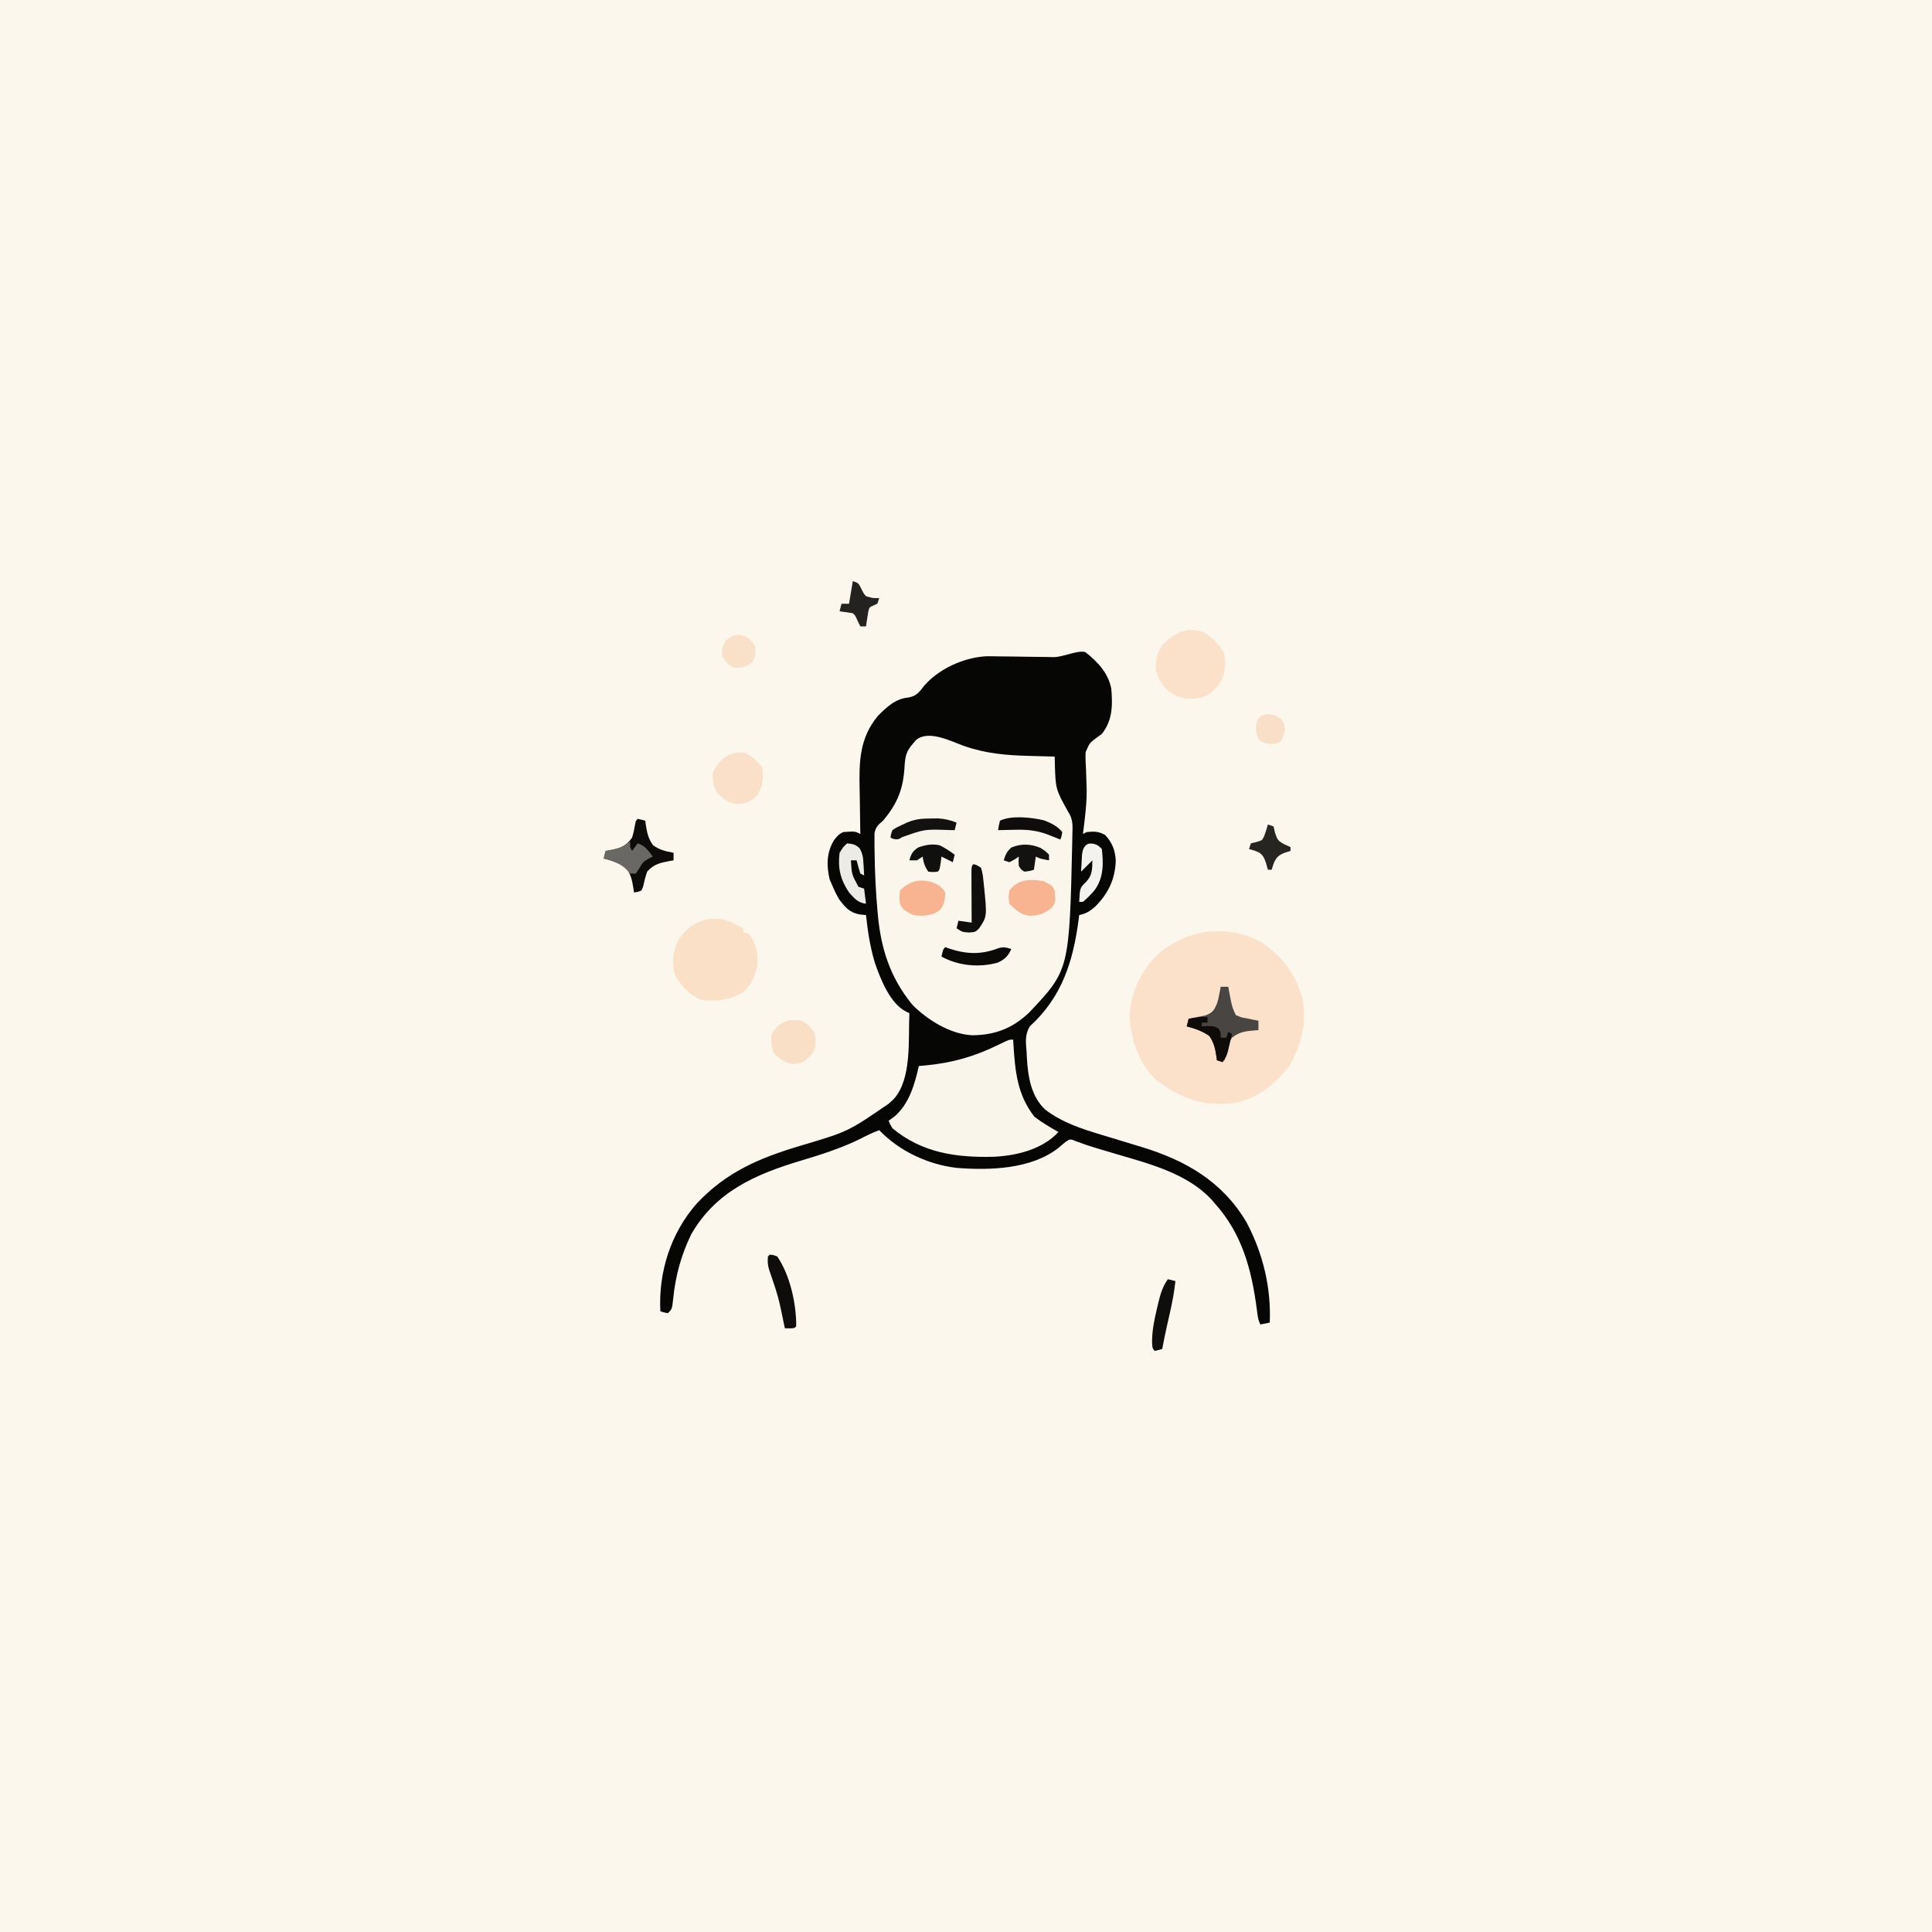 <svg version="1.1" xmlns="http://www.w3.org/2000/svg" width="1024" height="1024">
<rect width="100%" height="100%" fill="#808080" stroke="none"/>
<path d="M0 0 C337.92 0 675.84 0 1024 0 C1024 337.92 1024 675.84 1024 1024 C686.08 1024 348.16 1024 0 1024 C0 686.08 0 348.16 0 0 Z " fill="#FCF7EC" transform="translate(0,0)"/>
<path d="M0 0 C6.47 5.04 12.19 11.08 13.78 19.39 C14.56 28.25 14.47 36.17 8.78 43.39 C8.13 43.85 7.49 44.32 6.82 44.8 C2.31 48.08 2.31 48.08 0.17 53.06 C0.06 56.26 0.19 59.38 0.41 62.57 C0.49 64.89 0.57 67.2 0.63 69.52 C0.67 70.67 0.71 71.82 0.75 73 C0.8 78.05 0.35 83 -0.22 88.01 C-0.31 88.86 -0.41 89.72 -0.51 90.59 C-0.73 92.53 -0.97 94.46 -1.22 96.39 C-0.56 96.06 0.1 95.73 0.78 95.39 C4.72 95.01 7.05 94.97 10.53 96.95 C14.3 101.03 15.93 105.18 16.16 110.7 C15.76 120.53 12.13 128.08 5.2 134.96 C2.48 137.36 0.3 138.67 -3.22 139.39 C-3.33 140.26 -3.44 141.13 -3.55 142.03 C-6.51 164.28 -12.48 182.94 -29.37 198.35 C-32.16 202.93 -31.48 206.98 -31.09 212.2 C-31.04 213.16 -31 214.12 -30.95 215.11 C-30.35 225 -28.8 235.43 -21.22 242.51 C-12.45 249.21 -2.11 252.66 8.33 255.77 C10.46 256.4 12.58 257.05 14.69 257.7 C19.7 259.24 24.72 260.76 29.74 262.28 C53.25 269.42 72.72 280.6 85.49 302.29 C94.19 318.73 98.55 336.83 97.78 355.39 C96.13 355.72 94.48 356.05 92.78 356.39 C91.43 353.69 91.27 350.97 90.88 348.01 C88.11 327.23 83.12 308.33 68.78 292.39 C68.25 291.76 67.72 291.14 67.18 290.5 C54.45 276.52 34.44 271.34 16.91 266.2 C14.75 265.56 12.59 264.92 10.44 264.28 C9.07 263.87 7.69 263.46 6.32 263.06 C2.65 261.98 -0.92 260.77 -4.49 259.43 C-8.02 257.98 -8.02 257.98 -10.23 259.46 C-11.52 260.48 -12.78 261.54 -14.02 262.63 C-28.46 274.17 -50.72 274.76 -68.22 273.39 C-83.47 271.58 -98.59 264.49 -109.22 253.39 C-112.44 254.63 -115.48 256.01 -118.53 257.64 C-128.91 262.83 -139.8 266.29 -150.89 269.61 C-174.73 276.76 -195.85 285.92 -208.84 308.57 C-214.17 319.44 -217.26 330.89 -218.43 342.87 C-219.01 348.18 -219.01 348.18 -221.22 350.39 C-223.34 350.01 -223.34 350.01 -225.22 349.39 C-226.28 328.63 -219.77 308.1 -205.97 292.32 C-190.2 275.5 -172.73 268.17 -151.1 261.69 C-125.79 254.2 -125.79 254.2 -104.22 239.39 C-103.35 238.6 -102.48 237.81 -101.59 236.99 C-91.76 226.19 -93.9 205.22 -93.22 191.39 C-93.84 191.09 -94.47 190.8 -95.11 190.5 C-103.58 186.04 -108.39 173.54 -111.41 165.04 C-114 156.57 -115.28 148.17 -116.22 139.39 C-117.3 139.28 -118.38 139.18 -119.49 139.08 C-124.83 138.09 -126.98 135.57 -130.22 131.39 C-131.82 128.81 -133.07 126.19 -134.22 123.39 C-134.63 122.46 -135.04 121.53 -135.47 120.57 C-137.18 113.32 -137.19 106.51 -133.35 99.98 C-131.79 97.79 -130.69 96.52 -128.22 95.39 C-122.07 94.96 -122.07 94.96 -119.22 96.39 C-119.24 95.16 -119.27 93.93 -119.3 92.66 C-119.39 88.04 -119.45 83.41 -119.49 78.78 C-119.52 76.79 -119.55 74.8 -119.6 72.81 C-119.91 58.21 -119.72 45.6 -109.91 33.82 C-105.14 29.02 -100.58 24.68 -93.66 24.07 C-89.1 23.16 -87.98 21.1 -85.16 17.58 C-77.38 8.77 -64.47 2.97 -52.78 2.23 C-50.06 2.21 -47.34 2.24 -44.62 2.3 C-42.58 2.32 -40.54 2.34 -38.51 2.36 C-35.32 2.4 -32.14 2.45 -28.96 2.5 C-25.87 2.55 -22.78 2.58 -19.68 2.61 C-18.74 2.63 -17.79 2.65 -16.82 2.68 C-11.71 2.71 -4.12 -1.14 0 0 Z " fill="#060605" transform="translate(575.219,345.613)"/>
<path d="M0 0 C11.4 3.97 22.2 4.95 34.23 5.24 C35.58 5.28 36.92 5.32 38.27 5.36 C41.53 5.45 44.78 5.54 48.04 5.62 C48.07 6.64 48.09 7.67 48.12 8.73 C48.5 22.84 48.5 22.84 55.15 34.82 C57.9 38.89 57.56 42.32 57.42 47.12 C57.4 48.06 57.39 49.01 57.37 49.99 C55.84 118.76 55.84 118.76 34.4 141.39 C25.64 149.67 16.42 153.22 4.42 153.32 C-7.15 152.83 -19.4 145.25 -27.4 137.14 C-39.1 122.86 -44.12 107.37 -45.71 89.12 C-45.77 88.46 -45.83 87.8 -45.89 87.13 C-46.81 76.9 -47.29 66.69 -47.4 56.43 C-47.42 55.2 -47.44 53.97 -47.46 52.71 C-47.46 51.57 -47.46 50.43 -47.46 49.26 C-47.46 48.26 -47.46 47.27 -47.46 46.24 C-46.82 42.9 -45.5 41.8 -42.96 39.62 C-35.23 30.46 -32.17 22.69 -31.52 10.8 C-31.21 5.41 -30.56 2.64 -26.96 -1.38 C-26.44 -1.98 -25.93 -2.58 -25.4 -3.2 C-18.73 -8.71 -6.95 -2.49 0 0 Z " fill="#FAF6EB" transform="translate(510.959,395.385)"/>
<path d="M0 0 C10.87 7.14 18.34 17.33 21.6 30.02 C23.93 43.13 20.95 54.05 14.54 65.46 C6.82 75.46 -2.62 83 -15.38 85.21 C-31.43 86.88 -43.04 82.61 -55.77 72.94 C-65.2 64.63 -69.11 51.68 -70.09 39.58 C-69.64 26.38 -63.87 14.5 -54.34 5.53 C-38.62 -7.2 -17.97 -9.98 0 0 Z " fill="#FBE1C9" transform="translate(668.777,499.543)"/>
<path d="M0 0 C0.05 0.87 0.1 1.74 0.15 2.64 C1.04 16.84 2.18 29.29 11.25 40.88 C15.27 43.98 19.58 46.5 24 49 C15.44 58.2 1.97 61.51 -10.23 62.11 C-30.02 62.61 -48.19 60.15 -64 47 C-65.33 44.75 -65.33 44.75 -66 43 C-64.97 42.26 -63.94 41.51 -62.88 40.75 C-55.12 34.08 -52.17 23.67 -50 14 C-48.28 13.85 -48.28 13.85 -46.52 13.7 C-32.3 12.38 -20.39 8.95 -7.56 2.64 C-2.18 0 -2.18 0 0 0 Z " fill="#FAF5EB" transform="translate(537,551)"/>
<path d="M0 0 C1.36 0.67 2.72 1.36 4.06 2.06 C4.72 2.39 5.38 2.72 6.06 3.06 C6.06 3.72 6.06 4.38 6.06 5.06 C7.05 5.39 8.04 5.72 9.06 6.06 C12.88 10.84 13.76 16.28 13.5 22.25 C12.61 27.96 10.53 32.98 6.05 36.76 C-1 41.3 -7.65 41.93 -15.94 41.06 C-22.44 38.66 -26.89 33.68 -30.25 27.75 C-31.96 21.07 -31.33 15.32 -28.27 9.14 C-21.85 -0.86 -10.87 -4.79 0 0 Z " fill="#FBE0C8" transform="translate(387.938,488.938)"/>
<path d="M0 0 C4.71 2.97 8.69 6.64 10.88 11.81 C11.61 17.81 11.33 22.69 7.88 27.81 C4.16 32.12 1.29 34.38 -4.38 35.1 C-9.93 35.42 -13.82 34.7 -18.36 31.42 C-22.06 28.04 -24.65 24.51 -25.53 19.51 C-25.73 14.59 -24.97 10.94 -22.12 6.81 C-15.8 0.3 -9.15 -3.48 0 0 Z " fill="#FBE1C9" transform="translate(638.125,335.188)"/>
<path d="M0 0 C3.89 2.1 6.55 4.32 9 8 C9.81 13.53 9.32 18.39 6 23 C2.63 25.95 -0.55 27.36 -5.06 27.06 C-9.53 26.2 -11.88 24.27 -15 21 C-17.07 17.32 -17.51 14.18 -17 10 C-13.09 2.88 -8.36 -0.97 0 0 Z " fill="#FAE0C8" transform="translate(395,399)"/>
<path d="M0 0 C1.32 0 2.64 0 4 0 C4.12 0.66 4.24 1.33 4.37 2.01 C4.53 2.89 4.7 3.78 4.88 4.69 C5.12 5.99 5.12 5.99 5.37 7.32 C6.29 11.31 6.29 11.31 8 15 C10.84 16.26 10.84 16.26 14.12 16.81 C15.22 17.05 16.32 17.28 17.45 17.52 C18.71 17.76 18.71 17.76 20 18 C20 19.65 20 21.3 20 23 C19.41 23.04 18.82 23.07 18.21 23.11 C13.46 23.51 9.81 23.88 6 27 C3.56 30.47 2.95 34.93 2 39 C0.68 39 -0.64 39 -2 39 C-2.09 38.34 -2.17 37.67 -2.26 36.99 C-2.94 32.71 -3.54 29.65 -6.06 26.06 C-9.82 23.42 -13.59 22.18 -18 21 C-17.67 19.68 -17.34 18.36 -17 17 C-16.17 16.84 -15.34 16.68 -14.48 16.52 C-13.39 16.29 -12.31 16.05 -11.19 15.81 C-9.57 15.48 -9.57 15.48 -7.92 15.14 C-4.3 13.72 -3.55 12.51 -2 9 C-1.24 6.58 -1.24 6.58 -0.81 4.19 C-0.65 3.4 -0.5 2.61 -0.33 1.79 C-0.17 0.91 -0.17 0.91 0 0 Z " fill="#484542" transform="translate(647,523)"/>
<path d="M0 0 C2.06 0.44 2.06 0.44 4 1 C4.09 1.66 4.17 2.33 4.26 3.01 C4.95 7.34 5.56 10.38 8.12 14 C11.77 16.53 14.66 17.19 19 18 C19 19.32 19 20.64 19 22 C18.11 22.15 18.11 22.15 17.21 22.3 C12.22 23.24 8.41 23.99 5 28 C4.12 30.6 3.44 33.17 2.87 35.86 C2.44 36.92 2.44 36.92 2 38 C-0.09 38.8 -0.09 38.8 -2 39 C-2.09 38.34 -2.17 37.67 -2.26 36.99 C-2.94 32.71 -3.54 29.65 -6.06 26.06 C-9.82 23.42 -13.59 22.18 -18 21 C-17.67 19.68 -17.34 18.36 -17 17 C-16.41 16.91 -15.82 16.83 -15.21 16.74 C-9.72 15.76 -6.35 14.77 -3 10 C-2.27 7.64 -1.76 5.33 -1.36 2.89 C-1 1 -1 1 0 0 Z " fill="#0D0C0A" transform="translate(338,434)"/>
<path d="M0 0 C3.07 1.7 5.41 3.81 7 7 C7.47 11.66 7.75 14.64 4.75 18.38 C1.06 21.9 -0.24 23.03 -5.38 22.94 C-9.92 21.76 -11.7 20.3 -15 17 C-16.22 13.35 -16.39 10.84 -16 7 C-12.04 0.37 -7.38 -1.14 0 0 Z " fill="#FADFC7" transform="translate(425,541)"/>
<path d="M0 0 C4.67 2.34 4.67 2.34 6 5 C6.58 11.24 6.58 11.24 4.25 14.31 C0.12 17.41 -2.63 18.45 -7.97 18.33 C-12.18 17.65 -15.07 14.93 -18 12 C-18.5 8.69 -18.5 8.69 -18 5 C-13.34 -1.09 -7.29 -1.18 0 0 Z " fill="#F8B390" transform="translate(553,467)"/>
<path d="M0 0 C3.44 1.38 4.9 2.3 6.99 5.43 C6.85 9.37 6.58 11.68 4.11 14.81 C-0.12 18.05 -4.88 18.09 -10.01 17.43 C-15.48 14.51 -15.48 14.51 -17.01 11.43 C-17.39 8.06 -17.39 8.06 -17.01 4.43 C-12.05 -0.53 -6.79 -1.91 0 0 Z " fill="#F8B391" transform="translate(494.012,467.566)"/>
<path d="M0 0 C0.74 0.05 1.47 0.1 2.23 0.16 C4.03 0.29 5.83 0.42 7.62 0.56 C5.64 1.55 5.64 1.55 3.62 2.56 C5.27 3.22 6.93 3.88 8.62 4.56 C8.37 6.91 8.03 9.24 7.62 11.56 C6.63 12.06 6.63 12.06 5.62 12.56 C4.76 12.09 3.89 11.61 3 11.12 C-1.03 9.26 -4.01 8.9 -8.38 9.56 C-11.69 10.91 -13.85 12.04 -16.38 14.56 C-16.38 13.24 -16.38 11.92 -16.38 10.56 C-17.04 10.23 -17.69 9.9 -18.38 9.56 C-17.5 5.69 -17.5 5.69 -16.38 4.56 C-17.37 3.9 -18.36 3.24 -19.38 2.56 C-12.82 -0.33 -7 -0.55 0 0 Z " fill="#F7F4E9" transform="translate(498.375,439.438)"/>
<path d="M0 0 C1.91 0.15 1.91 0.15 4 1 C10.75 10.93 14.12 26.09 14 38 C13 39 13 39 10.44 39.06 C9.63 39.04 8.83 39.02 8 39 C7.87 38.39 7.74 37.78 7.6 37.16 C4.57 22.37 4.57 22.37 -0.3 8.12 C-1.12 5.63 -1.19 3.6 -1 1 C-0.67 0.67 -0.34 0.34 0 0 Z " fill="#0E0D0C" transform="translate(408,665)"/>
<path d="M0 0 C2.91 0.31 4.54 0.53 6.62 2.66 C8.36 5.61 8.5 7.85 8.69 11.25 C8.79 12.87 8.79 12.87 8.89 14.52 C8.92 15.34 8.96 16.16 9 17 C8.34 16.67 7.68 16.34 7 16 C6.27 13.69 5.6 11.35 5 9 C4.01 9 3.02 9 2 9 C2.44 16.51 2.44 16.51 6 23 C6.99 23.33 7.98 23.66 9 24 C9.33 26.64 9.66 29.28 10 32 C5.72 31.52 3.77 29.12 1 26 C-3.55 19.26 -5.04 13.09 -4 5 C-2 1.81 -2 1.81 0 0 Z " fill="#EDEBE5" transform="translate(449,447)"/>
<path d="M0 0 C4.46 0.8 5.91 1.93 8.5 5.62 C9.13 9.59 9.16 11.62 6.94 15 C3.67 17.18 1.42 17.62 -2.5 17.62 C-5.3 15.86 -7.02 14.59 -8.5 11.62 C-9.04 7.61 -8.83 6.09 -6.44 2.75 C-3.5 0.62 -3.5 0.62 0 0 Z " fill="#F9E0C8" transform="translate(391.5,336.375)"/>
<path d="M0 0 C1.92 0.57 1.92 0.57 4 2 C4.83 5.09 4.83 5.09 5.25 8.94 C5.32 9.61 5.4 10.28 5.47 10.97 C7.19 27.72 7.19 27.72 3 34 C1 36 1 36 -2.44 36.25 C-6 36 -6 36 -9 34 C-8.67 32.68 -8.34 31.36 -8 30 C-5.69 30.33 -3.38 30.66 -1 31 C-1.01 30.1 -1.01 29.19 -1.02 28.26 C-1.03 24.92 -1.05 21.58 -1.05 18.24 C-1.06 16.79 -1.07 15.34 -1.08 13.89 C-1.09 11.82 -1.09 9.74 -1.1 7.66 C-1.1 6.41 -1.11 5.16 -1.11 3.87 C-1 1 -1 1 0 0 Z " fill="#0F0E0D" transform="translate(516,458)"/>
<path d="M0 0 C1.32 0.33 2.64 0.66 4 1 C3.37 6.74 2.37 12.26 1.06 17.88 C0.7 19.45 0.35 21.03 -0.01 22.61 C-0.18 23.36 -0.35 24.11 -0.53 24.89 C-1.43 28.91 -2.22 32.95 -3 37 C-4.94 37.56 -4.94 37.56 -7 38 C-8.57 36.43 -8.28 34.95 -8.38 32.75 C-8.33 26.68 -7.07 21.01 -5.69 15.12 C-5.47 14.21 -5.26 13.29 -5.04 12.35 C-3.91 7.77 -2.78 3.9 0 0 Z " fill="#0E0E0C" transform="translate(619,678)"/>
<path d="M0 0 C0 0.99 0 1.98 0 3 C0.33 3.66 0.66 4.32 1 5 C1.99 3.68 2.98 2.36 4 1 C8.14 2.38 9.32 4.6 12 8 C11.26 8.37 10.51 8.74 9.75 9.12 C6.78 10.9 6.78 10.9 4.88 14.19 C4.26 15.12 3.64 16.04 3 17 C2.01 17 1.02 17 0 17 C-0.7 16.24 -1.4 15.47 -2.12 14.69 C-5.76 11.29 -9.27 10.27 -14 9 C-13.67 7.68 -13.34 6.36 -13 5 C-12.1 4.84 -12.1 4.84 -11.17 4.67 C-5.06 3.49 -5.06 3.49 0 0 Z " fill="#6A6864" transform="translate(334,446)"/>
<path d="M0 0 C0.89 0.32 0.89 0.32 1.8 0.66 C11.08 3.77 18.88 4.12 28.05 0.6 C30.62 -0.19 32.49 0.11 35 1 C33.37 4.74 31.58 6.49 27.8 8.23 C17.92 10.94 6.96 9.93 -2 5 C-1.12 1.12 -1.12 1.12 0 0 Z " fill="#0B0A09" transform="translate(501,502)"/>
<path d="M0 0 C2.44 0.81 2.44 0.81 4.44 2.81 C5.33 10.72 5.39 18.29 0.44 24.81 C-1.46 27.06 -3.33 28.87 -5.56 30.81 C-6.22 30.81 -6.88 30.81 -7.56 30.81 C-7.19 23.42 -7.19 23.42 -4.06 20.38 C-0.59 16.82 -0.68 13.62 -0.56 8.81 C-1.49 9.74 -1.49 9.74 -2.44 10.69 C-3.81 12.06 -5.19 13.44 -6.56 14.81 C-6.48 12.87 -6.37 10.94 -6.25 9 C-6.19 7.92 -6.13 6.84 -6.07 5.73 C-5.56 2.81 -5.56 2.81 -4.18 0.91 C-2.56 -0.19 -2.56 -0.19 0 0 Z " fill="#F4F2EE" transform="translate(579.562,447.188)"/>
<path d="M0 0 C0.99 0.33 1.98 0.66 3 1 C3.25 2.09 3.5 3.19 3.75 4.31 C5.07 8.2 5.3 8.58 8.62 10.44 C10.3 11.21 10.3 11.21 12 12 C12 12.66 12 13.32 12 14 C10.91 14.35 9.81 14.7 8.69 15.06 C5.54 16.38 4.38 17.54 3.06 20.69 C2.71 21.78 2.36 22.87 2 24 C1.34 24 0.68 24 0 24 C-0.35 22.74 -0.7 21.48 -1.06 20.19 C-1.99 17.66 -2.51 16.33 -4.76 14.8 C-6.89 13.88 -6.89 13.88 -10 13 C-9.67 12.01 -9.34 11.02 -9 10 C-8.05 9.77 -7.1 9.55 -6.12 9.31 C-2.94 8.35 -2.94 8.35 -1.94 6.1 C-1.2 4.08 -0.55 2.08 0 0 Z " fill="#272521" transform="translate(672,437)"/>
<path d="M0 0 C2.56 1.62 2.56 1.62 4.56 3.62 C4.56 4.62 4.56 5.61 4.56 6.62 C-0.19 5.75 -0.19 5.75 -2.44 4.62 C-2.77 6.94 -3.1 9.25 -3.44 11.62 C-5.75 12.31 -5.75 12.31 -8.44 12.62 C-10.25 11.5 -10.25 11.5 -11.44 9.62 C-11.62 6.94 -11.62 6.94 -11.44 4.62 C-12.2 5.14 -12.96 5.66 -13.75 6.19 C-14.64 6.66 -15.52 7.14 -16.44 7.62 C-17.43 7.3 -18.42 6.96 -19.44 6.62 C-18.54 3.61 -17.76 1.91 -15.38 -0.19 C-10.05 -2.34 -5.3 -2.12 0 0 Z " fill="#121210" transform="translate(551.438,449.375)"/>
<path d="M0 0 C2.87 1.41 5.44 3.09 8 5 C7.67 6.32 7.34 7.64 7 9 C5 8 3 7 1 6 C0.86 7.13 0.71 8.27 0.56 9.44 C0 13 0 13 -1 14 C-3.44 14.25 -3.44 14.25 -6 14 C-7.95 11.08 -8.45 9.37 -9 6 C-9.99 6.66 -10.98 7.32 -12 8 C-13.32 8 -14.64 8 -16 8 C-15.07 4.57 -14.34 3.23 -11.38 1.19 C-7.44 -0.2 -4.08 -0.85 0 0 Z " fill="#10100F" transform="translate(498,448)"/>
<path d="M0 0 C3.62 0.56 3.62 0.56 6.62 2.62 C8.62 5.56 8.62 5.56 8.62 9.19 C7.16 14.12 7.16 14.12 4.62 15.56 C0.73 16.06 -1.47 16.14 -4.81 14 C-6.96 10.64 -6.86 8.48 -6.38 4.56 C-4.8 0.95 -3.92 0.65 0 0 Z " fill="#F9DFC7" transform="translate(672.375,378.438)"/>
<path d="M0 0 C1.94 -0.02 1.94 -0.02 3.93 -0.04 C7.55 0.18 10.32 0.87 13.69 2.19 C13.36 3.51 13.03 4.83 12.69 6.19 C11.64 6.16 10.59 6.14 9.5 6.12 C-3.28 5.67 -3.28 5.67 -15.12 9.88 C-17.31 11.19 -17.31 11.19 -19.62 10.88 C-20.18 10.65 -20.74 10.42 -21.31 10.19 C-21.12 8.36 -21.12 8.36 -20.31 6.19 C-18.13 4.74 -18.13 4.74 -15.44 3.5 C-14.55 3.08 -13.67 2.67 -12.76 2.24 C-8.3 0.32 -4.84 0.02 0 0 Z " fill="#11110F" transform="translate(493.312,433.812)"/>
<path d="M0 0 C3 1 3 1 4.75 4.5 C5.68 6.43 5.68 6.43 7 8 C10.63 9.06 10.63 9.06 14 9 C13.67 9.99 13.34 10.98 13 12 C12.35 12.29 11.69 12.57 11.02 12.87 C8.76 13.84 8.76 13.84 8.17 16.38 C8.03 17.29 7.89 18.19 7.75 19.12 C7.6 20.04 7.45 20.95 7.3 21.88 C7.2 22.58 7.1 23.28 7 24 C6.01 24 5.02 24 4 24 C3.53 23.03 3.05 22.06 2.56 21.06 C1.3 18.2 1.3 18.2 0 17 C-2.33 16.63 -4.66 16.3 -7 16 C-6.67 14.68 -6.34 13.36 -6 12 C-4.68 12 -3.36 12 -2 12 C-1.34 8.04 -0.68 4.08 0 0 Z " fill="#232220" transform="translate(452,308)"/>
<path d="M0 0 C3.86 1.5 7.03 2.95 9.69 6.21 C9.38 8.4 9.38 8.4 8.69 10.21 C8.05 9.94 7.41 9.67 6.75 9.4 C5.24 8.81 5.24 8.81 3.69 8.21 C3.06 7.96 2.43 7.71 1.78 7.45 C-4.08 5.27 -9.17 4.84 -15.37 5.02 C-16.24 5.04 -17.1 5.05 -17.99 5.06 C-20.1 5.1 -22.2 5.15 -24.31 5.21 C-23.93 2.77 -23.93 2.77 -23.31 0.21 C-17.33 -2.78 -6.4 -1.53 0 0 Z " fill="#0E0D0B" transform="translate(553.309,434.789)"/>
<path d="M0 0 C0 0.99 0 1.98 0 3 C-0.99 3 -1.98 3 -3 3 C-3 3.66 -3 4.32 -3 5 C-1.91 4.94 -0.81 4.88 0.31 4.81 C4 5 4 5 5.94 6.31 C7 8 7 8 7 11 C7.99 11 8.98 11 10 11 C10.33 10.01 10.66 9.02 11 8 C11.66 8.33 12.32 8.66 13 9 C12.55 10.94 12.09 12.88 11.62 14.81 C11.24 16.43 11.24 16.43 10.85 18.08 C10 21 10 21 8 24 C7.01 23.67 6.02 23.34 5 23 C4.91 22.34 4.83 21.67 4.74 20.99 C4.06 16.71 3.46 13.65 0.94 10.06 C-2.82 7.42 -6.59 6.18 -11 5 C-10.67 3.68 -10.34 2.36 -10 1 C-6.59 0.22 -3.49 -0.1 0 0 Z " fill="#0E0B09" transform="translate(640,539)"/>
</svg>
